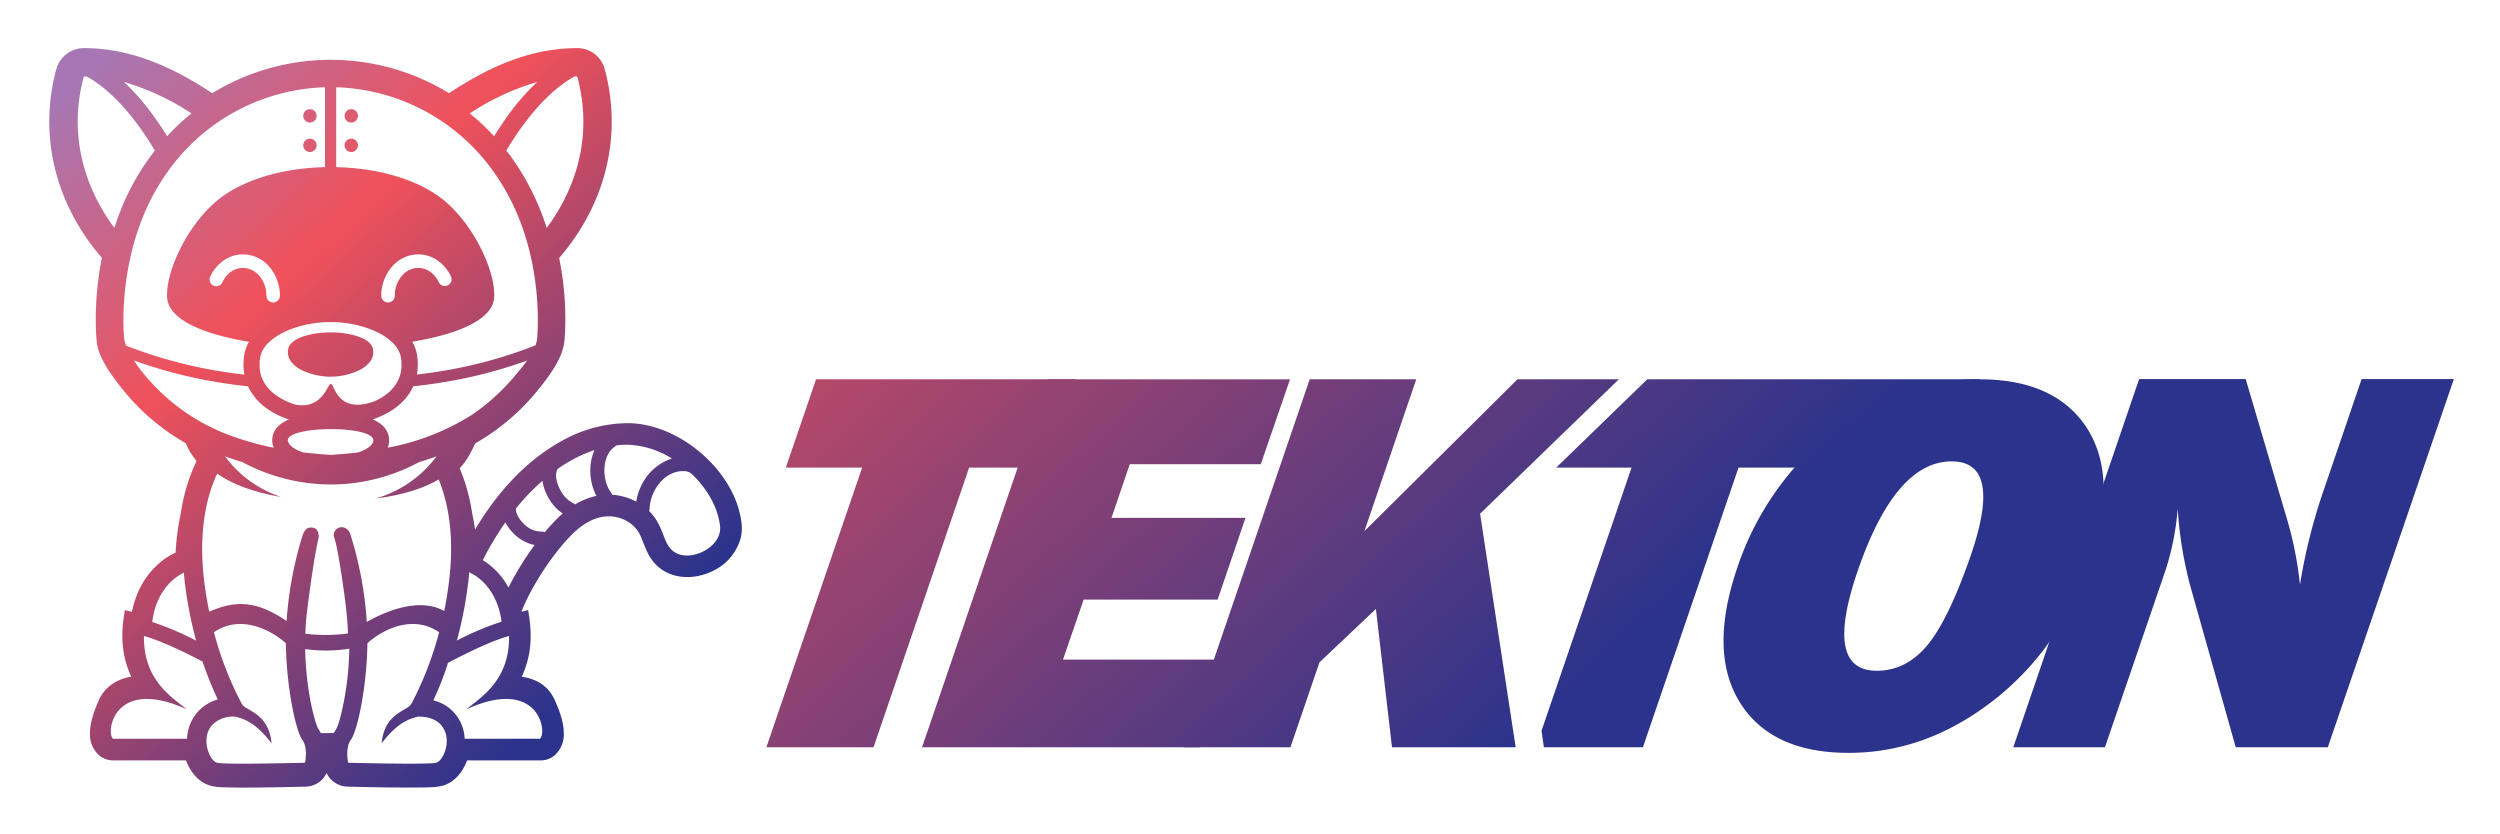 <svg xmlns="http://www.w3.org/2000/svg" role="img" xmlns:xlink="http://www.w3.org/1999/xlink" viewBox="-.34 -5.84 719.68 240.18"><defs><linearGradient id="a" x1="17.251" x2="170.781" y1="987.131" y2="819.8" gradientTransform="matrix(1 0 0 -1 0 1008.073)" gradientUnits="userSpaceOnUse"><stop offset="0" stop-color="#a677b4"/><stop offset=".363" stop-color="#f0515a"/><stop offset="1" stop-color="#2b338c"/></linearGradient><linearGradient id="b" x1="45.031" x2="369.437" y1="1091.246" y2="737.68" xlink:href="#a"/><linearGradient id="c" x1="73.96" x2="398.365" y1="1117.789" y2="764.223" xlink:href="#a"/><linearGradient id="d" x1="120.119" x2="444.524" y1="1160.141" y2="806.575" xlink:href="#a"/><linearGradient id="e" x1="176.5" x2="500.906" y1="1211.872" y2="858.307" xlink:href="#a"/><linearGradient id="f" x1="199.834" x2="524.24" y1="1233.282" y2="879.716" xlink:href="#a"/><linearGradient id="g" x1="250.204" x2="574.61" y1="1279.497" y2="925.932" xlink:href="#a"/></defs><path fill="url(#a)" fill-rule="evenodd" d="M94.815 102.599v2.086m55.066 65.575 1.815-.488.216 1.409c1.03 6.473.569 12.08-2.058 17.795 4.063.569 7.61 2.52 9.48 6.663 1.327 2.926 2.6 6.338 2.627 9.589a8.092 8.092.0 01-2.654 6.392 6.298 6.298.0 01-3.982 1.436h-21.208c-1.22 3.331-3.63 6.392-7.151 7.313a16.363 16.363.0 01-3.007.406 63.93 63.93.0 01-3.196.081c-2.735.027-5.471.0-8.207.0q-6.419-.081-12.838-.243a6.84 6.84.0 01-6.04-3.928 6.817 6.817.0 01-6.014 3.928c-4.306.108-8.586.19-12.866.243-2.735.027-5.47.054-8.207.0a63.96 63.96.0 01-3.196-.081 14.341 14.341.0 01-3.033-.406c-3.521-.921-5.905-4.009-7.151-7.313H32.192a6.298 6.298.0 01-3.981-1.436 8.092 8.092.0 01-2.655-6.392c0-3.25 1.3-6.663 2.6-9.589a10.91 10.91.0 013.142-4.063 12.798 12.798.0 016.149-2.6c-2.627-5.715-3.088-11.322-2.059-17.795l.217-1.409 2.032.542a28.742 28.742.0 01.975-3.63 23.572 23.572.0 017.502-10.915 19.596 19.596.0 014.09-2.52 72.434 72.434.0 011.544-11.538 52.578 52.578.0 014.497-14.843 20.546 20.546.0 01-2.763-4.36 8.31 8.31.0 01-.298-.732 63.245 63.245.0 01-17.958-15.222c-2.98-3.657-7.34-9.345-7.72-14.14-.19-1.679-.243-3.358-.27-5.01a89.647 89.647.0 01.65-12.054c.27-2.329.65-4.658 1.11-6.96a64.656 64.656.0 01-8.044-11.593 58.683 58.683.0 01-6.718-20.992 57.343 57.343.0 011.652-21.777 8.208 8.208.0 017.91-6.013c13.868.0 25.84 5.66 36.972 12.974a65.22 65.22.0 0168.148.0c11.105-7.313 23.077-12.974 36.945-12.974a8.122 8.122.0 017.882 6.04 57.963 57.963.0 011.626 21.777 58.683 58.683.0 01-6.718 20.992 64.517 64.517.0 01-8.017 11.593c.433 2.194.785 4.387 1.083 6.636a88.504 88.504.0 01.677 12.27c-.027 1.706-.08 3.412-.27 5.065-.434 4.93-4.66 10.455-7.72 14.193a63.686 63.686.0 01-17.958 15.222l-.325.731a37.504 37.504.0 01-1.923 3.549 16.767 16.767.0 01-2.221 2.898 42.515 42.515.0 011.517 4.036 55.319 55.319.0 012.085 8.91c.325 1.545.623 3.116.84 4.66 6.149-10.293 14.329-19.584 24.621-25.299a39.094 39.094.0 0119.854-5.309c7.395.19 14.654 3.63 20.26 8.343 6.149 5.173 11.16 12.568 12 20.72a11.798 11.798.0 01-.271 4.01 14.902 14.902.0 01-8.397 9.642c-5.092 2.384-11.457 2.302-15.737-1.733-2.41-2.303-3.169-4.822-4.388-7.774a9.28 9.28.0 00-3.033-4.226 10.609 10.609.0 00-7.151-2.14c-3.657.244-6.907 2.33-9.48 4.822a49.083 49.083.0 00-4.063 4.496 76.474 76.474.0 00-6.582 9.534 61.56 61.56.0 00-4.009 7.882 3.527 3.527.0 01-.216.46 1.004 1.004.0 00.054.245zm5.607-23.078a2.322 2.322.0 01.975.19c1.246-1.463 2.546-2.898 3.9-4.225.433-.407.867-.813 1.273-1.165a13.11 13.11.0 01-4.063-4.47 14.278 14.278.0 01-1.76-4.929 63.257 63.257.0 00-7.639 7.963c-.135 1.87 1.707 4.036 2.98 5.038a6.69 6.69.0 004.334 1.598zm-1.924 3.874a11.52 11.52.0 01-4.875-2.275 13.25 13.25.0 01-3.548-4.226 87.89 87.89.0 00-6.5 10.862 18.604 18.604.0 011.976 1.381 20.884 20.884.0 015.418 6.5 84.486 84.486.0 017.53-12.242zm33.1-10.51a1.58 1.58.0 01-.163.705c4.117 4.035 3.927 8.748 6.5 11.186 4.524 4.307 14.573-.542 13.95-6.744-.569-5.39-3.684-10.753-8.018-14.979-.027-.027-.054-.054-.08-.054a3.255 3.255.0 00-2.303-.867c-5.472-.243-9.697 5.499-9.887 10.753zm-3.847-1.977a16.248 16.248.0 011.165-3.954 14.833 14.833.0 019.1-8.451 25.418 25.418.0 00-12.35-3.955 23.068 23.068.0 00-3.603.163c-.379.27-.731.541-.92.704a6.476 6.476.0 00-.624.596c-2.735 3.088-2.41 9.047-.054 12.243a2.229 2.229.0 01.325.677 16.834 16.834.0 016.961 1.977zm-11.457-1.652a15.486 15.486.0 01-1.76-6.934 14.637 14.637.0 011.191-6.257 39.24 39.24.0 00-6.717 2.98c-1.273.704-2.546 1.516-3.82 2.383.0.027-.026.027-.026.054-1.165 1.707-.055 4.74.866 6.338a8.616 8.616.0 003.657 3.576 1.474 1.474.0 01.487.298 19.946 19.946.0 016.122-2.438zM88.883 25.594a1.923 1.923.0 11-1.923 1.923 1.896 1.896.0 011.923-1.923zm0 8.478a1.923 1.923.0 11-1.923 1.923 1.93 1.93.0 011.923-1.923zm11.89-8.478a1.923 1.923.0 11-1.922 1.923 1.93 1.93.0 011.923-1.923zm0 8.478a1.923 1.923.0 11-1.922 1.923 1.93 1.93.0 011.923-1.923zm-4.333-14.79V42.28c12.297.27 24.377 3.683 31.799 10.211 8.56 7.557 14.274 20.64 13.651 27.52-.541 6.175-10.4 10.346-23.537 12.513a11.949 11.949.0 011.354 3.792 17.257 17.257.0 01-.027 5.661 145.075 145.075.0 0013.407-2.167 131.138 131.138.0 0020.721-6.23 7.423 7.423.0 00.46-1.896s2.845-25.894-11.836-47.102A57.633 57.633.0 0096.44 19.283zM93.217 42.28V19.283a57.642 57.642.0 00-46.48 26.056C32.653 66.412 35.415 91.71 35.415 91.71a8.306 8.306.0 00.542 1.95 132.91 132.91.0 0020.613 6.176c4.008.84 8.45 1.598 13.434 2.167a17.256 17.256.0 01-.027-5.66 11.949 11.949.0 011.354-3.793c-13.136-2.167-22.996-6.365-23.537-12.514-.623-6.88 5.092-19.962 13.651-27.519C68.84 45.962 80.92 42.55 93.217 42.28zM71.06 105.362a145.37 145.37.0 01-15.141-2.384 132.894 132.894.0 01-17.715-5.065 45.97 45.97.0 002.899 3.955 58.164 58.164.0 0026.842 18.364 84.047 84.047.0 0010.482 2.817c0-.027-.027-.081-.027-.108a5.798 5.798.0 01-.298-2.953c.433-2.492 2.302-4.063 4.713-5.065-4.55-1.544-8.64-4.117-11.024-8.207a7.435 7.435.0 01-.731-1.354zm11.538 15.98c.515 1.328 2.221 2.357 4.361 3.061 2.6.298 5.228.542 7.855.704 2.654-.162 5.309-.379 7.91-.704 2.003-.65 3.629-1.57 4.252-2.79 2.708-5.254-26.22-5.119-24.378-.27zm68.826-23.402a134.797 134.797.0 01-17.66 5.038 146.536 146.536.0 01-15.141 2.384c-.217.46-.434.894-.678 1.327-2.383 4.063-6.446 6.663-10.997 8.207 2.357 1.002 4.172 2.546 4.632 4.957a5.733 5.733.0 01-.298 3.169 68.854 68.854.0 0024.296-9.48 62.254 62.254.0 0013.625-12.785c.785-.894 1.516-1.869 2.22-2.817zm-57.775 8.424c-1.219 2.14-3.738 5.336-9.046 4.253-6.528-2.113-11.214-6.501-10.05-13.516 1.057-6.339 11.593-10.293 20.234-10.212h.081c8.64-.081 19.177 3.873 20.206 10.212 1.002 6.067-2.356 10.184-7.53 12.54-7.665 2.844-10.346-.866-11.538-3.223-.57-1.137-.813-1.733-1.11-1.76h-.082c-.244.108-.542.65-1.165 1.706zm1.165-16.522c-5.228.0-11.566 1.516-12.189 4.767-1.029 5.39 6.961 7.99 12.189 7.99h.108c5.228-.027 13.137-2.627 12.108-7.99-.623-3.25-6.961-4.767-12.189-4.767zM80.243 79.278a1.95 1.95.0 11-3.9.0 8.738 8.738.0 00-2.06-5.742 6.271 6.271.0 00-4.685-2.248 5.88 5.88.0 00-3.359 1.056 7.458 7.458.0 00-2.546 3.06 1.933 1.933.0 11-3.494-1.652 11.794 11.794.0 013.873-4.631 9.77 9.77.0 015.553-1.734 9.99 9.99.0 017.584 3.576 12.773 12.773.0 013.034 8.315zm29.171.0a1.95 1.95.0 003.9.0 8.739 8.739.0 012.06-5.742 6.227 6.227.0 014.685-2.248 5.881 5.881.0 013.359 1.056 7.458 7.458.0 012.546 3.06 1.945 1.945.0 003.521-1.652 11.794 11.794.0 00-3.873-4.631 9.77 9.77.0 00-5.553-1.734 9.99 9.99.0 00-7.584 3.576 12.651 12.651.0 00-3.06 8.315zm1.571 51.843a53.018 53.018.0 01-12.784 2.41 53.939 53.939.0 01-28.793-6.365c-1.706-.488-3.358-1.056-5.01-1.652a33.206 33.206.0 0016.17 11.7c-6.582-1.11-13.245-3.141-18.392-6.716-3.331 7.204-5.363 17.226-3.737 30.905q.568 4.672 1.462 8.857c8.668-3.928 14.735-2.357 22.265 2.654a107.095 107.095.0 014.55-24.486c.515-1.543 1.192-2.302 2.113-2.383.975-.081 2.627-.027 2.573 2.844-.298 1.165-.542 2.546-.731 3.548-.515 2.655-.921 5.363-1.327 8.045-.38 2.654-.759 5.309-1.084 7.99-.217 1.706-.433 3.467-.569 5.2-.054.976-.108 1.95-.135 2.926a48.962 48.962.0 0012.27-.081 98.53 98.53.0 00-.136-2.872c-.298-4.28-.948-8.775-1.57-13.028-.38-2.546-.786-5.12-1.274-7.638a33.989 33.989.0 00-1.137-4.632c.081-2.844 3.792-3.467 4.821-.325a105.3 105.3.0 014.713 25.19c6.799-3.9 15.791-6.798 22.292-3.169.569-2.736 1.03-5.607 1.408-8.64 1.517-12.65-.108-22.184-3.006-29.226-5.2 3.06-11.81 4.686-18.175 5.498a33.188 33.188.0 0017.579-12.161 83.331 83.331.0 01-5.011 1.652 51.02 51.02.0 01-9.345 3.955zM35.361 17.766a71.554 71.554.0 0119.42 9.046 63.688 63.688.0 00-7.014 6.555c-1.165-1.923-2.438-3.792-3.765-5.634a66.474 66.474.0 00-8.64-9.967zm-11.403-1.598h.65c7.693 4.225 14.572 12.811 19.637 21.343a94.484 94.484.0 00-3.006 4.117 71.128 71.128.0 00-8.64 18.148c-6.203-8.342-14.085-23.673-8.858-43.446.082-.027.136-.108.217-.162zm141.74.0h-.65c-7.692 4.225-14.571 12.811-19.636 21.343a49.15 49.15.0 012.41 3.305 70.819 70.819.0 019.21 18.987c6.202-8.342 14.084-23.673 8.857-43.446l-.19-.19zm-11.402 1.598a71.181 71.181.0 00-19.42 9.046 63.968 63.968.0 017.014 6.582 97.701 97.701.0 013.765-5.66 66.473 66.473.0 018.64-9.968zm-93.04 158.398a96.06 96.06.0 007.827 20.26 3.44 3.44.0 001.653 1.626c2.681 1.625 6.446 3.386 7.096 10.076-3.06-3.9-5.986-6.69-10.482-7.665a8.568 8.568.0 00-6.42 2.194c-3.71 3.846-1.029 10.482 1.22 11.078s25.325.0 25.325.0.948-4.307-.84-6.69c-1.76-2.411-4.496-14.681-4.686-27.736-5.417-4.74-13.787-7.937-20.694-3.142zm64.816.0a97.823 97.823.0 01-7.8 20.26 3.689 3.689.0 01-1.653 1.626c-2.681 1.625-6.446 3.386-7.096 10.076 3.06-3.9 5.986-6.69 10.482-7.665 2.194-.027 4.713.406 6.42 2.194 3.71 3.846 1.029 10.482-1.22 11.078s-25.325.0-25.325.0-.948-4.307.84-6.69c1.76-2.411 4.523-14.681 4.713-27.736 5.363-4.74 13.732-7.937 20.64-3.142zm-30.309 29.01c-.677.0-1.381.027-2.086.027h-1.652a14.85 14.85.0 00-.84-1.409 16.35 16.35.0 01-.866-2.438 64.262 64.262.0 01-1.571-7.042 90.6 90.6.0 01-1.246-13.3 43.411 43.411.0 0012.703-.107 86.485 86.485.0 01-1.598 15.411c-.352 1.788-1.246 6.122-2.167 7.72a12.554 12.554.0 00-.677 1.138zm50.434-27.926c.19 12.487-7.692 17.416-12.297 21.1 20.965-9.534 23.375 6.69 21.208 8.478h-21.696a11.736 11.736.0 00-9.02-11.051 83.095 83.095.0 004.226-10.78c6.122-3.278 13.327-6.637 17.579-7.747zM134.74 158.91c5.254 2.437 8.559 7.99 9.29 14.22a83.64 83.64.0 00-12.839 5.417 118.312 118.312.0 003.224-16.495c.135-1.003.243-2.059.325-3.142zm-82.152.108c-5.174 2.492-8.397 8.017-9.101 14.193a86.562 86.562.0 0112.622 5.363 118.312 118.312.0 01-3.223-16.495 106.76 106.76.0 01-.298-3.061zm-11.485 18.229c-.19 12.487 7.693 17.416 12.325 21.1-20.992-9.534-23.376 6.69-21.236 8.478H53.51a12.284 12.284.0 013.359-8.045 12.506 12.506.0 015.498-3.277 82.55 82.55.0 01-1.246-2.709q-1.747-4.022-3.17-8.207c-5.93-3.115-12.73-6.257-16.847-7.34z"/><path fill="url(#b)" d="M278.648 128.76l-27.528 80.525h-30.848l27.585-80.525h-21.976l8.699-25.411h74.687l-8.699 25.411h-21.92z"/><path fill="url(#c)" d="M353.507 184.046l-8.642 25.239h-79.781l36.228-105.936h69.708l-8.413 24.438h-37.716l-5.265 15.453H358.2l-8.012 23.522h-38.574l-5.952 17.284h47.845z"/><path fill="url(#d)" d="M435.978 209.285H400.38l-4.636-39.833-16.254 15.395-8.355 24.438h-30.677l36.228-105.936h30.676l-14.937 43.725 44.068-43.725h29.188l-39.947 38.689 10.244 67.247z"/><path fill="url(#e)" fill-rule="evenodd" d="M500.135 128.76l-27.529 80.525h-28.501l-.687-4.75 25.926-75.775h-21.691l26.213-25.411h95.863l-47.674 25.411h-21.92z"/><path fill="url(#f)" d="M531.841 210.888q-22.32.0-31.363-14.594-9.014-14.595-.572-39.09a84.677 84.677.0 0126.899-38.631 65.93 65.93.0 0142.695-15.224c14.708.0 25.124 4.808 31.134 14.365 5.952 9.558 6.124 22.378.63 38.346-5.724 16.54-15.053 29.875-27.873 39.833-12.934 10.015-26.727 14.995-41.55 14.995zm8.07-23.637c5.551.0 10.302-2.347 14.365-7.097s8.299-13.392 12.648-25.926c6.296-18.2 4.464-27.242-5.437-27.242-10.76.0-19.687 10.359-26.899 31.077q-10.13 29.188 5.323 29.188z"/><path fill="url(#g)" d="M669.77 209.285h-26.5l-13.163-46.701a114.391 114.391.0 01-3.548-22.034 77.476 77.476.0 01-3.377 17.398l-17.57 51.337h-26.384l36.228-105.993h30.676l11.446 38.803a105.714 105.714.0 014.178 20.375 162.503 162.503.0 017.04-27.815l10.702-31.363h26.556z"/></svg>